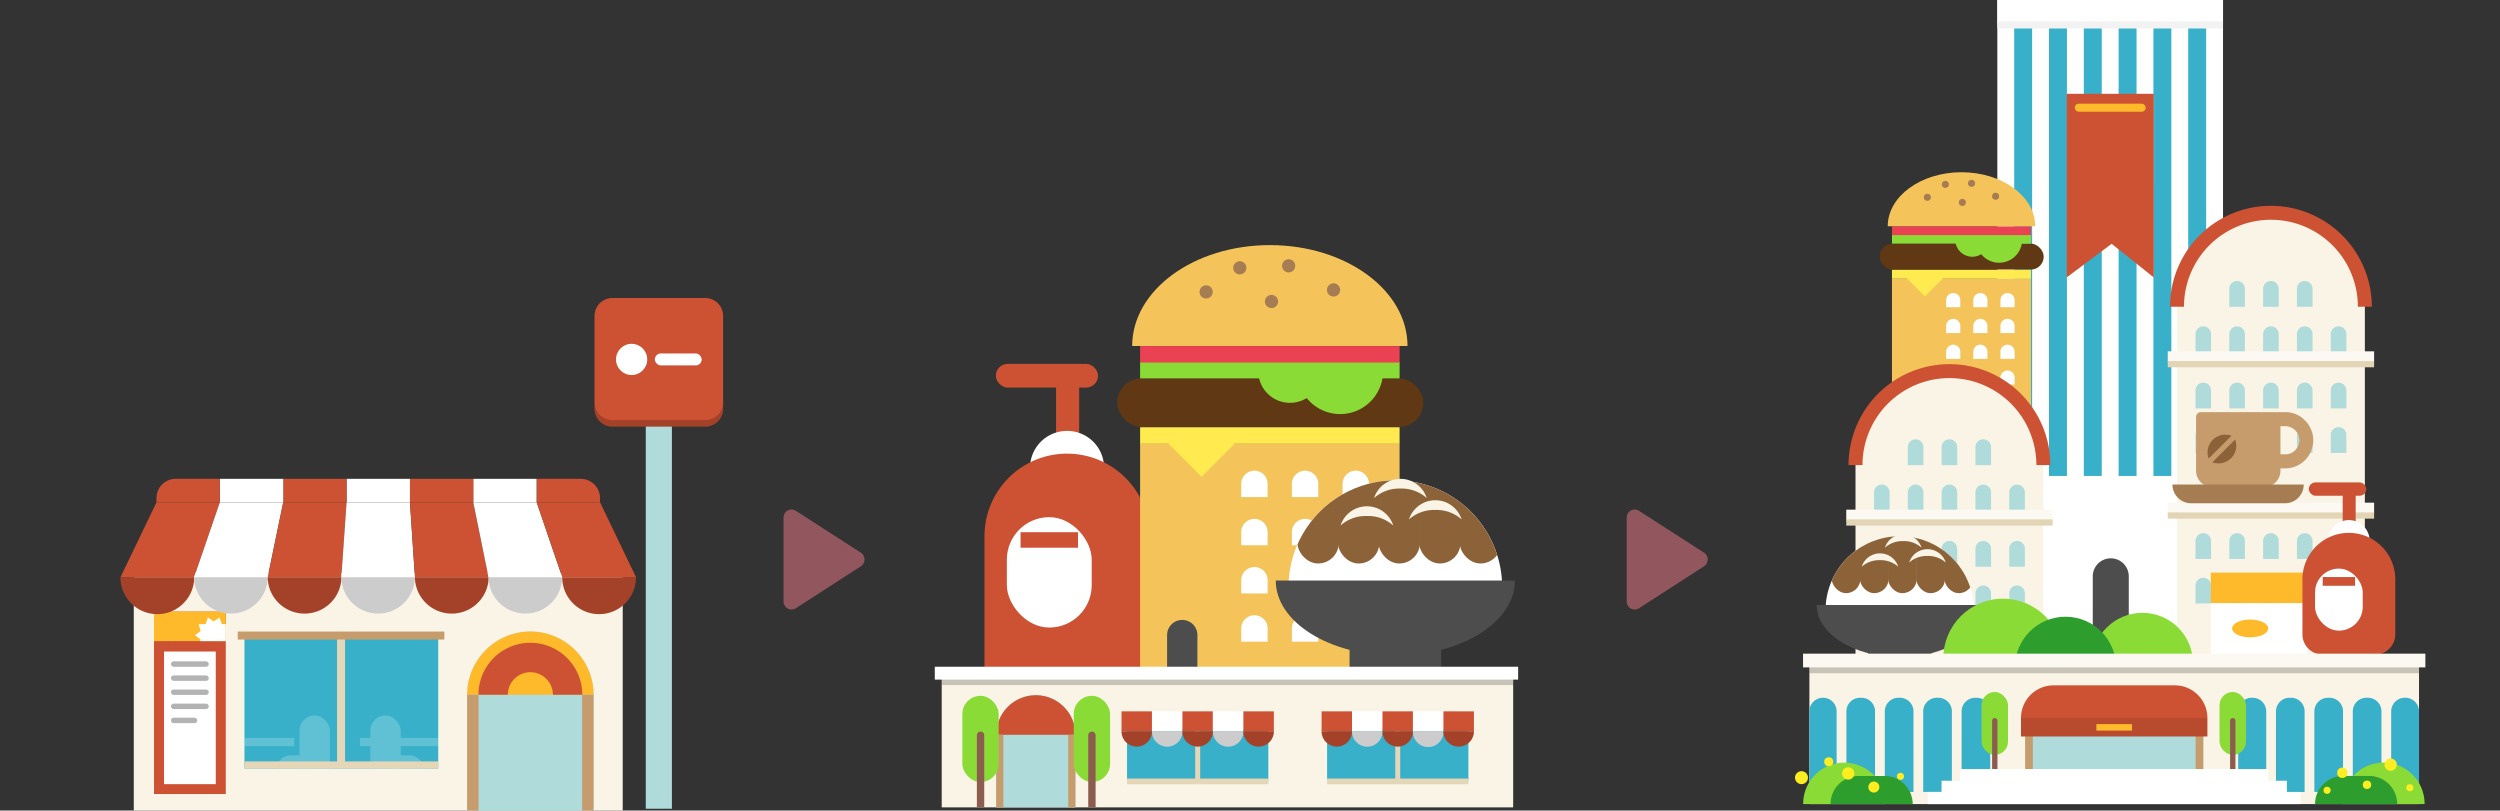 <svg xmlns="http://www.w3.org/2000/svg" xmlns:xlink="http://www.w3.org/1999/xlink" width="293.535" height="95.168" viewBox="0 0 293.535 95.168">
  <rect x="0" y="0" width="293.535" height="95.168" fill="#333333" stroke="none"/>
  <defs>
    <clipPath id="clip-path">
      <rect id="長方形_6649" data-name="長方形 6649" width="8.427" height="3.466" fill="none"/>
    </clipPath>
    <clipPath id="clip-path-2">
      <rect id="長方形_6657" data-name="長方形 6657" width="22.752" height="15.262" fill="none"/>
    </clipPath>
    <clipPath id="clip-path-3">
      <path id="パス_7347" data-name="パス 7347" d="M5777.133,2713.44a12.539,12.539,0,0,1,25.079,0Z" transform="translate(-5777.133 -2700.901)" fill="none"/>
    </clipPath>
    <clipPath id="clip-path-4">
      <path id="SVGID" d="M6117.551,2750.061a8.709,8.709,0,0,1,17.417,0Z" transform="translate(-6117.551 -2741.353)" fill="none"/>
    </clipPath>
  </defs>
  <g id="グループ_4941" data-name="グループ 4941" transform="translate(-41 -3924.176)">
    <g id="theme09_lv1_red" transform="translate(41 3935.678)">
      <g id="グループ_4871" data-name="グループ 4871" transform="translate(0 0)">
        <g id="グループ_4864" data-name="グループ 4864" transform="translate(15.708 55.752)">
          <rect id="長方形_6640" data-name="長方形 6640" width="57.408" height="27.914" transform="translate(0 0)" fill="#f9f4e5"/>
          <g id="グループ_4858" data-name="グループ 4858" transform="translate(2.375 4.557)">
            <rect id="長方形_6641" data-name="長方形 6641" width="8.427" height="21.418" fill="#cc5233"/>
            <rect id="長方形_6642" data-name="長方形 6642" width="8.427" height="3.466" fill="#ffba2b"/>
            <rect id="長方形_6643" data-name="長方形 6643" width="6.075" height="15.572" transform="translate(1.176 4.687)" fill="#fff"/>
            <rect id="長方形_6644" data-name="長方形 6644" width="4.444" height="0.639" rx="0.32" transform="translate(1.987 5.838)" fill="#b3b3b3"/>
            <rect id="長方形_6645" data-name="長方形 6645" width="4.444" height="0.639" rx="0.32" transform="translate(1.987 7.493)" fill="#b3b3b3"/>
            <rect id="長方形_6646" data-name="長方形 6646" width="4.444" height="0.639" rx="0.32" transform="translate(1.987 9.147)" fill="#b3b3b3"/>
            <rect id="長方形_6647" data-name="長方形 6647" width="4.444" height="0.639" rx="0.32" transform="translate(1.987 10.802)" fill="#b3b3b3"/>
            <rect id="長方形_6648" data-name="長方形 6648" width="3.091" height="0.639" rx="0.32" transform="translate(1.987 12.456)" fill="#b3b3b3"/>
            <g id="グループ_4857" data-name="グループ 4857">
              <g id="グループ_4856" data-name="グループ 4856" clip-path="url(#clip-path)">
                <path id="パス_7314" data-name="パス 7314" d="M5136.473,2788.506l-.65.5.232.787-.82.021-.273.773-.676-.465-.676.465-.273-.773-.82-.021.233-.786-.65-.5.65-.5-.233-.786.82-.021.273-.773.676.465.676-.465.273.773.82.021-.232.786Z" transform="translate(-5127.278 -2785.737)" fill="#fff"/>
              </g>
            </g>
          </g>
          <g id="グループ_4862" data-name="グループ 4862" transform="translate(12.206 6.899)">
            <rect id="長方形_6650" data-name="長方形 6650" width="22.752" height="15.262" transform="translate(0.788 0.81)" fill="#38b0c9"/>
            <g id="グループ_4861" data-name="グループ 4861" transform="translate(0.788 0.81)" opacity="0.2">
              <g id="グループ_4860" data-name="グループ 4860" clip-path="url(#clip-path-2)">
                <g id="グループ_4859" data-name="グループ 4859" transform="translate(-4.262 9.038)">
                  <rect id="長方形_6651" data-name="長方形 6651" width="10.103" height="0.959" transform="translate(17.82 2.643)" fill="#fff"/>
                  <rect id="長方形_6652" data-name="長方形 6652" width="10.103" height="0.959" transform="translate(0 2.643)" fill="#fff"/>
                  <rect id="長方形_6653" data-name="長方形 6653" width="3.581" height="7.801" rx="1.79" transform="translate(19.035)" fill="#fff"/>
                  <path id="長方形_6654" data-name="長方形 6654" d="M0,0H2a1.79,1.79,0,0,1,1.79,1.79v0a0,0,0,0,1,0,0H0a0,0,0,0,1,0,0V0A0,0,0,0,1,0,0Z" transform="translate(21.592 4.689)" fill="#fff"/>
                  <rect id="長方形_6655" data-name="長方形 6655" width="3.581" height="7.801" rx="1.79" transform="translate(14.303 7.801) rotate(-180)" fill="#fff"/>
                  <path id="長方形_6656" data-name="長方形 6656" d="M0,0H3.794a0,0,0,0,1,0,0V0A1.79,1.79,0,0,1,2,1.79H0a0,0,0,0,1,0,0V0A0,0,0,0,1,0,0Z" transform="translate(11.745 6.48) rotate(180)" fill="#fff"/>
                </g>
              </g>
            </g>
            <rect id="長方形_6658" data-name="長方形 6658" width="14.9" height="0.938" transform="translate(12.598 0.639) rotate(90)" fill="#e5d6b7"/>
            <rect id="長方形_6659" data-name="長方形 6659" width="22.752" height="0.822" transform="translate(0.788 15.249)" fill="#e5d6b7"/>
            <rect id="長方形_6660" data-name="長方形 6660" width="24.258" height="0.938" fill="#c69c6d"/>
          </g>
          <g id="グループ_4863" data-name="グループ 4863" transform="translate(39.14 6.899)">
            <path id="長方形_6661" data-name="長方形 6661" d="M7.418,0h0a7.418,7.418,0,0,1,7.418,7.418v13.6a0,0,0,0,1,0,0H0a0,0,0,0,1,0,0V7.418A7.418,7.418,0,0,1,7.418,0Z" transform="translate(0.008)" fill="#afdbdb"/>
            <path id="パス_7315" data-name="パス 7315" d="M5258.777,2800.4a7.418,7.418,0,0,1,7.417-7.418h0a7.418,7.418,0,0,1,7.418,7.418Z" transform="translate(-5258.769 -2792.979)" fill="#ffba2b"/>
            <path id="パス_7316" data-name="パス 7316" d="M5276.209,2804.314h-3.453a2.644,2.644,0,0,0-2.644-2.643h0a2.643,2.643,0,0,0-2.643,2.643h-3.453a6.1,6.1,0,0,1,6.1-6.1h0A6.1,6.1,0,0,1,5276.209,2804.314Z" transform="translate(-5262.688 -2796.897)" fill="#cc5233"/>
            <rect id="長方形_6662" data-name="長方形 6662" width="1.343" height="13.597" transform="translate(0 7.418)" fill="#c69c6d"/>
            <rect id="長方形_6663" data-name="長方形 6663" width="1.343" height="13.597" transform="translate(13.501 7.418)" fill="#c69c6d"/>
          </g>
        </g>
        <g id="グループ_4866" data-name="グループ 4866" transform="translate(69.812 23.497)">
          <rect id="長方形_6664" data-name="長方形 6664" width="3.069" height="59.342" transform="translate(6.011 0.616)" fill="#afdbdb"/>
          <path id="パス_7417" data-name="パス 7417" d="M5331.068,2652.829h-10.9a2.1,2.1,0,0,1-2.1-2.1v-10.9a2.1,2.1,0,0,1,2.1-2.1h10.9a2.1,2.1,0,0,1,2.1,2.1v10.9A2.1,2.1,0,0,1,5331.068,2652.829Z" transform="translate(-5318.074 -2637.737)" fill="#cc5233"/>
          <path id="パス_7317" data-name="パス 7317" d="M5333.166,2686.209v.767a2.1,2.1,0,0,1-2.1,2.1h-10.895a2.1,2.1,0,0,1-2.1-2.1v-.767a2.1,2.1,0,0,0,2.1,2.1h10.895A2.1,2.1,0,0,0,5333.166,2686.209Z" transform="translate(-5318.074 -2673.985)" opacity="0.2"/>
          <g id="グループ_4865" data-name="グループ 4865" transform="translate(2.515 5.37)">
            <circle id="楕円形_755" data-name="楕円形 755" cx="1.833" cy="1.833" r="1.833" fill="#fff"/>
            <rect id="長方形_6666" data-name="長方形 6666" width="5.499" height="1.407" rx="0.703" transform="translate(4.562 1.13)" fill="#fff"/>
          </g>
        </g>
        <g id="グループ_4870" data-name="グループ 4870" transform="translate(14.144 44.719)">
          <path id="パス_7318" data-name="パス 7318" d="M5106.006,2741.618h-8.639l4.232-8.8h7.435Z" transform="translate(-5097.367 -2730.061)" fill="#cc5233"/>
          <path id="パス_7319" data-name="パス 7319" d="M5140.268,2741.618h-8.648l3.027-8.8h7.444Z" transform="translate(-5122.979 -2730.061)" fill="#fff"/>
          <path id="パス_7320" data-name="パス 7320" d="M5174.547,2741.618h-8.64l1.823-8.8h7.436Z" transform="translate(-5148.62 -2730.061)" fill="#cc5233"/>
          <path id="パス_7321" data-name="パス 7321" d="M5208.808,2741.618h-8.647l.619-8.8h7.441Z" transform="translate(-5174.232 -2730.061)" fill="#fff"/>
          <path id="パス_7322" data-name="パス 7322" d="M5241.347,2741.618h-8.641l-.586-8.8h7.436Z" transform="translate(-5198.132 -2730.061)" fill="#cc5233"/>
          <path id="パス_7323" data-name="パス 7323" d="M5272.048,2741.618h-8.658l-1.79-8.8h7.451Z" transform="translate(-5220.176 -2730.061)" fill="#fff"/>
          <g id="グループ_4867" data-name="グループ 4867" transform="translate(0 11.557)">
            <path id="パス_7324" data-name="パス 7324" d="M5106.024,2767.705a4.329,4.329,0,0,1-8.658,0Z" transform="translate(-5097.367 -2767.705)" fill="#cc5233"/>
            <path id="パス_7325" data-name="パス 7325" d="M5140.276,2767.705a4.329,4.329,0,0,1-8.657,0Z" transform="translate(-5122.979 -2767.705)" fill="#fff"/>
            <path id="パス_7326" data-name="パス 7326" d="M5174.564,2767.705a4.329,4.329,0,0,1-8.657,0Z" transform="translate(-5148.62 -2767.705)" fill="#cc5233"/>
            <path id="パス_7327" data-name="パス 7327" d="M5208.817,2767.705a4.329,4.329,0,0,1-8.657,0Z" transform="translate(-5174.232 -2767.705)" fill="#fff"/>
            <path id="パス_7328" data-name="パス 7328" d="M5243.1,2767.705a4.329,4.329,0,0,1-8.657,0Z" transform="translate(-5199.87 -2767.705)" fill="#cc5233"/>
            <path id="パス_7329" data-name="パス 7329" d="M5277.354,2767.705a4.329,4.329,0,0,1-8.657,0Z" transform="translate(-5225.482 -2767.705)" fill="#fff"/>
            <path id="パス_7330" data-name="パス 7330" d="M5311.7,2767.705a4.328,4.328,0,1,1-8.657,0Z" transform="translate(-5251.169 -2767.705)" fill="#cc5233"/>
          </g>
          <g id="グループ_4868" data-name="グループ 4868" transform="translate(0 11.557)" opacity="0.2">
            <path id="パス_7331" data-name="パス 7331" d="M5106.024,2767.705a4.329,4.329,0,0,1-8.658,0Z" transform="translate(-5097.367 -2767.705)"/>
            <path id="パス_7332" data-name="パス 7332" d="M5140.276,2767.705a4.329,4.329,0,0,1-8.657,0Z" transform="translate(-5122.979 -2767.705)"/>
            <path id="パス_7333" data-name="パス 7333" d="M5174.564,2767.705a4.329,4.329,0,0,1-8.657,0Z" transform="translate(-5148.62 -2767.705)"/>
            <path id="パス_7334" data-name="パス 7334" d="M5208.817,2767.705a4.329,4.329,0,0,1-8.657,0Z" transform="translate(-5174.232 -2767.705)"/>
            <path id="パス_7335" data-name="パス 7335" d="M5243.1,2767.705a4.329,4.329,0,0,1-8.657,0Z" transform="translate(-5199.87 -2767.705)"/>
            <path id="パス_7336" data-name="パス 7336" d="M5277.354,2767.705a4.329,4.329,0,0,1-8.657,0Z" transform="translate(-5225.482 -2767.705)"/>
            <path id="パス_7337" data-name="パス 7337" d="M5311.7,2767.705a4.328,4.328,0,1,1-8.657,0Z" transform="translate(-5251.169 -2767.705)"/>
          </g>
          <path id="パス_7338" data-name="パス 7338" d="M5302.749,2741.618h-8.656l-3.021-8.8h7.451Z" transform="translate(-5242.214 -2730.061)" fill="#cc5233"/>
          <g id="グループ_4869" data-name="グループ 4869" transform="translate(4.227 0)">
            <path id="パス_7339" data-name="パス 7339" d="M5291.053,2721.886h5.19a2.261,2.261,0,0,1,2.26,2.261v.5h-7.451Z" transform="translate(-5246.426 -2721.886)" fill="#cc5233"/>
            <rect id="長方形_6667" data-name="長方形 6667" width="7.428" height="2.759" transform="translate(37.198 0)" fill="#fff"/>
            <rect id="長方形_6668" data-name="長方形 6668" width="7.436" height="2.759" transform="translate(29.763 0)" fill="#cc5233"/>
            <rect id="長方形_6669" data-name="長方形 6669" width="7.442" height="2.759" transform="translate(22.32 0)" fill="#fff"/>
            <rect id="長方形_6670" data-name="長方形 6670" width="7.436" height="2.759" transform="translate(14.884 0)" fill="#cc5233"/>
            <rect id="長方形_6671" data-name="長方形 6671" width="7.444" height="2.759" transform="translate(7.44 0)" fill="#fff"/>
            <path id="パス_7340" data-name="パス 7340" d="M5116.386,2721.886h5.179v2.759h-7.44v-.5A2.261,2.261,0,0,1,5116.386,2721.886Z" transform="translate(-5114.125 -2721.886)" fill="#cc5233"/>
          </g>
        </g>
        <path id="パス_1310" data-name="パス 1310" d="M9.984,0H81.538a9.984,9.984,0,0,1,9.984,9.984V73.218A9.984,9.984,0,0,1,81.538,83.2H9.984A9.984,9.984,0,0,1,0,73.218V9.984A9.984,9.984,0,0,1,9.984,0Z" transform="translate(0)" fill="none"/>
      </g>
    </g>
    <g id="theme09_lv2_red" transform="translate(141.506 3935.678)">
      <g id="グループ_4892" data-name="グループ 4892" transform="translate(0 0)">
        <g id="グループ_4873" data-name="グループ 4873" transform="translate(15.084 31.223)">
          <g id="グループ_4872" data-name="グループ 4872" transform="translate(1.335)">
            <rect id="長方形_6672" data-name="長方形 6672" width="11.998" height="2.785" rx="1.393" fill="#cc5233"/>
            <rect id="長方形_6673" data-name="長方形 6673" width="2.714" height="7.499" transform="translate(7.07 1.714)" fill="#cc5233"/>
          </g>
          <path id="長方形_6674" data-name="長方形 6674" d="M4.331,0H4.36A4.331,4.331,0,0,1,8.691,4.331v0a0,0,0,0,1,0,0H0a0,0,0,0,1,0,0v0A4.331,4.331,0,0,1,4.331,0Z" transform="translate(5.352 7.871)" fill="#fff"/>
          <path id="長方形_6675" data-name="長方形 6675" d="M9.7,0h0a9.7,9.7,0,0,1,9.7,9.7V25.419a0,0,0,0,1,0,0H0a0,0,0,0,1,0,0V9.7A9.7,9.7,0,0,1,9.7,0Z" transform="translate(0 10.539)" fill="#cc5233"/>
          <rect id="長方形_6676" data-name="長方形 6676" width="9.963" height="12.962" rx="4.981" transform="translate(2.63 17.997)" fill="#fff"/>
          <rect id="長方形_6677" data-name="長方形 6677" width="6.749" height="1.821" transform="translate(4.236 19.764)" fill="#cc5233"/>
        </g>
        <g id="グループ_4875" data-name="グループ 4875" transform="translate(30.664 17.277)">
          <rect id="長方形_6678" data-name="長方形 6678" width="30.467" height="28.294" transform="translate(2.694 23.288)" fill="#f4c45b"/>
          <rect id="長方形_6679" data-name="長方形 6679" width="35.952" height="5.698" rx="2.849" transform="translate(0 15.652)" fill="#603813"/>
          <rect id="長方形_6680" data-name="長方形 6680" width="30.467" height="1.938" transform="translate(2.694 13.714)" fill="#8bdb37"/>
          <rect id="長方形_6681" data-name="長方形 6681" width="30.467" height="1.938" transform="translate(2.694 11.853)" fill="#ea4253"/>
          <path id="パス_7341" data-name="パス 7341" d="M5693.391,2586.754c0-6.542,7.236-11.845,16.164-11.845s16.163,5.3,16.163,11.845Z" transform="translate(-5691.627 -2574.909)" fill="#f4c45b"/>
          <path id="パス_7342" data-name="パス 7342" d="M5728.1,2674.4h-19.381l-3.876,3.876-3.876-3.876h-3.334v-1.938H5728.1Z" transform="translate(-5694.938 -2651.075)" fill="#ffea50"/>
          <path id="パス_7343" data-name="パス 7343" d="M5768.369,2642.409a3.721,3.721,0,1,1-7.442,0Z" transform="translate(-5744.355 -2627.61)" fill="#8bdb37"/>
          <path id="パス_7344" data-name="パス 7344" d="M5791.867,2642.409a5.039,5.039,0,1,1-10.078,0Z" transform="translate(-5760.644 -2627.61)" fill="#8bdb37"/>
          <circle id="楕円形_756" data-name="楕円形 756" cx="0.775" cy="0.775" r="0.775" transform="translate(13.625 1.891)" fill="#a67c52"/>
          <circle id="楕円形_757" data-name="楕円形 757" cx="0.775" cy="0.775" r="0.775" transform="translate(17.346 5.845)" fill="#a67c52"/>
          <circle id="楕円形_758" data-name="楕円形 758" cx="0.775" cy="0.775" r="0.775" transform="translate(9.671 4.721)" fill="#a67c52"/>
          <circle id="楕円形_759" data-name="楕円形 759" cx="0.775" cy="0.775" r="0.775" transform="translate(19.362 1.659)" fill="#a67c52"/>
          <circle id="楕円形_760" data-name="楕円形 760" cx="0.775" cy="0.775" r="0.775" transform="translate(24.633 4.488)" fill="#a67c52"/>
          <path id="長方形_6682" data-name="長方形 6682" d="M1.779,0h0A1.779,1.779,0,0,1,3.558,1.779V7.572a0,0,0,0,1,0,0H0a0,0,0,0,1,0,0V1.779A1.779,1.779,0,0,1,1.779,0Z" transform="translate(5.864 44.01)" fill="#4d4d4d"/>
          <g id="グループ_4874" data-name="グループ 4874" transform="translate(14.566 26.486)">
            <path id="長方形_6683" data-name="長方形 6683" d="M1.551,0h0A1.551,1.551,0,0,1,3.1,1.551V3.1a0,0,0,0,1,0,0H0a0,0,0,0,1,0,0V1.551A1.551,1.551,0,0,1,1.551,0Z" transform="translate(0 5.659)" fill="#fff"/>
            <path id="長方形_6684" data-name="長方形 6684" d="M1.551,0h0A1.551,1.551,0,0,1,3.1,1.551V3.1a0,0,0,0,1,0,0H0a0,0,0,0,1,0,0V1.551A1.551,1.551,0,0,1,1.551,0Z" transform="translate(5.95 5.659)" fill="#fff"/>
            <path id="長方形_6685" data-name="長方形 6685" d="M1.551,0h0A1.551,1.551,0,0,1,3.1,1.551V3.1a0,0,0,0,1,0,0H0a0,0,0,0,1,0,0V1.551A1.551,1.551,0,0,1,1.551,0Z" transform="translate(11.9 5.659)" fill="#fff"/>
            <path id="長方形_6686" data-name="長方形 6686" d="M1.551,0h0A1.551,1.551,0,0,1,3.1,1.551V3.1a0,0,0,0,1,0,0H0a0,0,0,0,1,0,0V1.551A1.551,1.551,0,0,1,1.551,0Z" fill="#fff"/>
            <path id="長方形_6687" data-name="長方形 6687" d="M1.551,0h0A1.551,1.551,0,0,1,3.1,1.551V3.1a0,0,0,0,1,0,0H0a0,0,0,0,1,0,0V1.551A1.551,1.551,0,0,1,1.551,0Z" transform="translate(5.95)" fill="#fff"/>
            <path id="長方形_6688" data-name="長方形 6688" d="M1.551,0h0A1.551,1.551,0,0,1,3.1,1.551V3.1a0,0,0,0,1,0,0H0a0,0,0,0,1,0,0V1.551A1.551,1.551,0,0,1,1.551,0Z" transform="translate(11.9)" fill="#fff"/>
            <path id="長方形_6689" data-name="長方形 6689" d="M1.551,0h0A1.551,1.551,0,0,1,3.1,1.551V3.1a0,0,0,0,1,0,0H0a0,0,0,0,1,0,0V1.551A1.551,1.551,0,0,1,1.551,0Z" transform="translate(0 16.976)" fill="#fff"/>
            <path id="長方形_6690" data-name="長方形 6690" d="M1.551,0h0A1.551,1.551,0,0,1,3.1,1.551V3.1a0,0,0,0,1,0,0H0a0,0,0,0,1,0,0V1.551A1.551,1.551,0,0,1,1.551,0Z" transform="translate(5.95 16.976)" fill="#fff"/>
            <path id="長方形_6691" data-name="長方形 6691" d="M1.551,0h0A1.551,1.551,0,0,1,3.1,1.551V3.1a0,0,0,0,1,0,0H0a0,0,0,0,1,0,0V1.551A1.551,1.551,0,0,1,1.551,0Z" transform="translate(11.9 16.976)" fill="#fff"/>
            <path id="長方形_6692" data-name="長方形 6692" d="M1.551,0h0A1.551,1.551,0,0,1,3.1,1.551V3.1a0,0,0,0,1,0,0H0a0,0,0,0,1,0,0V1.551A1.551,1.551,0,0,1,1.551,0Z" transform="translate(0 11.317)" fill="#fff"/>
            <path id="長方形_6693" data-name="長方形 6693" d="M1.551,0h0A1.551,1.551,0,0,1,3.1,1.551V3.1a0,0,0,0,1,0,0H0a0,0,0,0,1,0,0V1.551A1.551,1.551,0,0,1,1.551,0Z" transform="translate(5.95 11.317)" fill="#fff"/>
            <path id="長方形_6694" data-name="長方形 6694" d="M1.551,0h0A1.551,1.551,0,0,1,3.1,1.551V3.1a0,0,0,0,1,0,0H0a0,0,0,0,1,0,0V1.551A1.551,1.551,0,0,1,1.551,0Z" transform="translate(11.9 11.317)" fill="#fff"/>
          </g>
        </g>
        <g id="グループ_4879" data-name="グループ 4879" transform="translate(49.286 44.721)">
          <path id="パス_7345" data-name="パス 7345" d="M5777.133,2713.44a12.539,12.539,0,0,1,25.079,0Z" transform="translate(-5775.631 -2700.721)" fill="#fff"/>
          <path id="パス_7346" data-name="パス 7346" d="M5798.366,2754.547c0,4.864-6.287,8.808-14.041,8.808s-14.041-3.943-14.041-8.808Z" transform="translate(-5770.284 -2742.606)" fill="#4d4d4d"/>
          <rect id="長方形_6695" data-name="長方形 6695" width="10.749" height="2.239" transform="translate(8.666 20.077)" fill="#4d4d4d"/>
          <g id="グループ_4878" data-name="グループ 4878" transform="translate(1.502 0.18)">
            <g id="グループ_4877" data-name="グループ 4877" clip-path="url(#clip-path-3)">
              <g id="グループ_4876" data-name="グループ 4876" transform="translate(1.036 -2.692)">
                <rect id="長方形_6696" data-name="長方形 6696" width="4.86" height="12.451" rx="2.43" fill="#8c6239"/>
                <rect id="長方形_6697" data-name="長方形 6697" width="4.86" height="12.451" rx="2.43" transform="translate(4.765)" fill="#8c6239"/>
                <rect id="長方形_6698" data-name="長方形 6698" width="4.86" height="12.451" rx="2.43" transform="translate(9.53)" fill="#8c6239"/>
                <rect id="長方形_6699" data-name="長方形 6699" width="4.86" height="12.451" rx="2.43" transform="translate(14.294)" fill="#8c6239"/>
                <rect id="長方形_6700" data-name="長方形 6700" width="4.86" height="12.451" rx="2.43" transform="translate(19.059)" fill="#8c6239"/>
              </g>
            </g>
          </g>
          <path id="パス_7348" data-name="パス 7348" d="M5808.082,2715.919a4.436,4.436,0,0,1,3.093,1.114,3.249,3.249,0,0,0-6.187,0A4.437,4.437,0,0,1,5808.082,2715.919Z" transform="translate(-5797.379 -2711.555)" fill="#f9f4e5"/>
          <path id="パス_7349" data-name="パス 7349" d="M5844.7,2712.681a4.436,4.436,0,0,1,3.093,1.114,3.249,3.249,0,0,0-6.187,0A4.436,4.436,0,0,1,5844.7,2712.681Z" transform="translate(-5825.967 -2709.027)" fill="#f9f4e5"/>
          <path id="パス_7350" data-name="パス 7350" d="M5826.015,2701.223a4.436,4.436,0,0,1,3.093,1.114,3.249,3.249,0,0,0-6.187,0A4.438,4.438,0,0,1,5826.015,2701.223Z" transform="translate(-5811.381 -2700.082)" fill="#f9f4e5"/>
        </g>
        <g id="グループ_4891" data-name="グループ 4891" transform="translate(9.251 66.782)">
          <rect id="長方形_6701" data-name="長方形 6701" width="67.097" height="15.563" transform="translate(0.813 0.95)" fill="#f9f4e5"/>
          <rect id="長方形_6702" data-name="長方形 6702" width="67.097" height="1.206" transform="translate(0.813 0.95)" opacity="0.2"/>
          <g id="グループ_4880" data-name="グループ 4880" transform="translate(7.21 3.342)">
            <path id="長方形_6703" data-name="長方形 6703" d="M4.649,0h0A4.649,4.649,0,0,1,9.3,4.649V13.17a0,0,0,0,1,0,0H0a0,0,0,0,1,0,0V4.649A4.649,4.649,0,0,1,4.649,0Z" transform="translate(0.005)" fill="#afdbdb"/>
            <path id="パス_7351" data-name="パス 7351" d="M5620.586,2820.6a4.648,4.648,0,0,1,4.649-4.648h0a4.648,4.648,0,0,1,4.649,4.648Z" transform="translate(-5620.581 -2815.949)" fill="#cc5233"/>
            <rect id="長方形_6704" data-name="長方形 6704" width="0.841" height="8.522" transform="translate(0 4.649)" fill="#c69c6d"/>
            <rect id="長方形_6705" data-name="長方形 6705" width="0.841" height="8.522" transform="translate(8.461 4.649)" fill="#c69c6d"/>
          </g>
          <rect id="長方形_6706" data-name="長方形 6706" width="68.493" height="1.512" transform="translate(0)" fill="#fff"/>
          <g id="グループ_4884" data-name="グループ 4884" transform="translate(21.926 5.239)">
            <rect id="長方形_6707" data-name="長方形 6707" width="16.59" height="5.95" transform="translate(0.648 2.145)" fill="#38b0c9"/>
            <rect id="長方形_6708" data-name="長方形 6708" width="0.581" height="6.124" transform="translate(8.652 2.068)" fill="#e5d6b7"/>
            <g id="グループ_4883" data-name="グループ 4883">
              <rect id="長方形_6709" data-name="長方形 6709" width="3.574" height="2.349" fill="#cc5233"/>
              <rect id="長方形_6710" data-name="長方形 6710" width="3.578" height="2.349" transform="translate(3.574)" fill="#fff"/>
              <rect id="長方形_6711" data-name="長方形 6711" width="3.574" height="2.349" transform="translate(7.152)" fill="#cc5233"/>
              <rect id="長方形_6712" data-name="長方形 6712" width="3.582" height="2.349" transform="translate(10.726)" fill="#fff"/>
              <rect id="長方形_6713" data-name="長方形 6713" width="3.577" height="2.349" transform="translate(14.308)" fill="#cc5233"/>
              <g id="グループ_4881" data-name="グループ 4881" transform="translate(0 2.349)">
                <path id="パス_7352" data-name="パス 7352" d="M5691.258,2835.314a1.787,1.787,0,1,1-3.575,0Z" transform="translate(-5687.683 -2835.314)" fill="#cc5233"/>
                <path id="パス_7353" data-name="パス 7353" d="M5707.563,2835.314a1.789,1.789,0,1,1-3.578,0Z" transform="translate(-5700.411 -2835.314)" fill="#fff"/>
                <path id="パス_7354" data-name="パス 7354" d="M5723.879,2835.314a1.787,1.787,0,1,1-3.574,0Z" transform="translate(-5713.153 -2835.314)" fill="#cc5233"/>
                <path id="パス_7355" data-name="パス 7355" d="M5740.188,2835.314a1.791,1.791,0,1,1-3.582,0Z" transform="translate(-5725.879 -2835.314)" fill="#fff"/>
                <path id="パス_7356" data-name="パス 7356" d="M5756.519,2835.314a1.789,1.789,0,1,1-3.578,0Z" transform="translate(-5738.634 -2835.314)" fill="#cc5233"/>
              </g>
              <g id="グループ_4882" data-name="グループ 4882" transform="translate(0 2.349)" opacity="0.2">
                <path id="パス_7357" data-name="パス 7357" d="M5691.258,2835.314a1.787,1.787,0,1,1-3.575,0Z" transform="translate(-5687.683 -2835.314)"/>
                <path id="パス_7358" data-name="パス 7358" d="M5707.563,2835.314a1.789,1.789,0,1,1-3.578,0Z" transform="translate(-5700.411 -2835.314)"/>
                <path id="パス_7359" data-name="パス 7359" d="M5723.879,2835.314a1.787,1.787,0,1,1-3.574,0Z" transform="translate(-5713.153 -2835.314)"/>
                <path id="パス_7360" data-name="パス 7360" d="M5740.188,2835.314a1.791,1.791,0,1,1-3.582,0Z" transform="translate(-5725.879 -2835.314)"/>
                <path id="パス_7361" data-name="パス 7361" d="M5756.519,2835.314a1.789,1.789,0,1,1-3.578,0Z" transform="translate(-5738.634 -2835.314)"/>
              </g>
            </g>
            <rect id="長方形_6714" data-name="長方形 6714" width="16.59" height="0.669" transform="translate(0.648 7.892)" fill="#e5d6b7"/>
          </g>
          <g id="グループ_4888" data-name="グループ 4888" transform="translate(45.416 5.239)">
            <rect id="長方形_6715" data-name="長方形 6715" width="16.59" height="5.95" transform="translate(0.648 2.145)" fill="#38b0c9"/>
            <rect id="長方形_6716" data-name="長方形 6716" width="0.581" height="6.124" transform="translate(8.652 2.068)" fill="#e5d6b7"/>
            <g id="グループ_4887" data-name="グループ 4887">
              <rect id="長方形_6717" data-name="長方形 6717" width="3.574" height="2.349" fill="#cc5233"/>
              <rect id="長方形_6718" data-name="長方形 6718" width="3.578" height="2.349" transform="translate(3.574)" fill="#fff"/>
              <rect id="長方形_6719" data-name="長方形 6719" width="3.574" height="2.349" transform="translate(7.152)" fill="#cc5233"/>
              <rect id="長方形_6720" data-name="長方形 6720" width="3.582" height="2.349" transform="translate(10.726)" fill="#fff"/>
              <rect id="長方形_6721" data-name="長方形 6721" width="3.577" height="2.349" transform="translate(14.308)" fill="#cc5233"/>
              <g id="グループ_4885" data-name="グループ 4885" transform="translate(0 2.349)">
                <path id="パス_7362" data-name="パス 7362" d="M5798.4,2835.314a1.787,1.787,0,1,1-3.574,0Z" transform="translate(-5794.823 -2835.314)" fill="#cc5233"/>
                <path id="パス_7363" data-name="パス 7363" d="M5814.7,2835.314a1.789,1.789,0,1,1-3.578,0Z" transform="translate(-5807.55 -2835.314)" fill="#fff"/>
                <path id="パス_7364" data-name="パス 7364" d="M5831.017,2835.314a1.787,1.787,0,1,1-3.575,0Z" transform="translate(-5820.291 -2835.314)" fill="#cc5233"/>
                <path id="パス_7365" data-name="パス 7365" d="M5847.327,2835.314a1.791,1.791,0,1,1-3.581,0Z" transform="translate(-5833.019 -2835.314)" fill="#fff"/>
                <path id="パス_7366" data-name="パス 7366" d="M5863.659,2835.314a1.789,1.789,0,1,1-3.578,0Z" transform="translate(-5845.774 -2835.314)" fill="#cc5233"/>
              </g>
              <g id="グループ_4886" data-name="グループ 4886" transform="translate(0 2.349)" opacity="0.2">
                <path id="パス_7367" data-name="パス 7367" d="M5798.4,2835.314a1.787,1.787,0,1,1-3.574,0Z" transform="translate(-5794.823 -2835.314)"/>
                <path id="パス_7368" data-name="パス 7368" d="M5814.7,2835.314a1.789,1.789,0,1,1-3.578,0Z" transform="translate(-5807.55 -2835.314)"/>
                <path id="パス_7369" data-name="パス 7369" d="M5831.017,2835.314a1.787,1.787,0,1,1-3.575,0Z" transform="translate(-5820.291 -2835.314)"/>
                <path id="パス_7370" data-name="パス 7370" d="M5847.327,2835.314a1.791,1.791,0,1,1-3.581,0Z" transform="translate(-5833.019 -2835.314)"/>
                <path id="パス_7371" data-name="パス 7371" d="M5863.659,2835.314a1.789,1.789,0,1,1-3.578,0Z" transform="translate(-5845.774 -2835.314)"/>
              </g>
            </g>
            <rect id="長方形_6722" data-name="長方形 6722" width="16.59" height="0.669" transform="translate(0.648 7.892)" fill="#e5d6b7"/>
          </g>
          <g id="グループ_4889" data-name="グループ 4889" transform="translate(3.237 3.414)">
            <rect id="長方形_6723" data-name="長方形 6723" width="4.263" height="10.122" rx="2.132" fill="#8bdb37"/>
            <path id="パス_7372" data-name="パス 7372" d="M5610.2,2844.324v-8.469a.433.433,0,0,1,.432-.432h0a.433.433,0,0,1,.432.432v8.469Z" transform="translate(-5608.496 -2831.224)" fill="#8c5d4f"/>
          </g>
          <g id="グループ_4890" data-name="グループ 4890" transform="translate(16.319 3.414)">
            <rect id="長方形_6724" data-name="長方形 6724" width="4.263" height="10.122" rx="2.132" fill="#8bdb37"/>
            <path id="パス_7373" data-name="パス 7373" d="M5669.863,2844.324v-8.469a.434.434,0,0,1,.433-.432h0a.433.433,0,0,1,.432.432v8.469Z" transform="translate(-5668.164 -2831.224)" fill="#8c5d4f"/>
          </g>
        </g>
        <path id="パス_1310-2" data-name="パス 1310" d="M9.984,0H81.538a9.984,9.984,0,0,1,9.984,9.984V73.218A9.984,9.984,0,0,1,81.538,83.2H9.984A9.984,9.984,0,0,1,0,73.218V9.984A9.984,9.984,0,0,1,9.984,0Z" transform="translate(0 0)" fill="none"/>
      </g>
    </g>
    <g id="theme09_lv3_red" transform="translate(243.013 3924.176)">
      <g id="グループ_4940" data-name="グループ 4940" transform="translate(0 0)">
        <g id="グループ_4905" data-name="グループ 4905" transform="translate(32.502 0)">
          <g id="グループ_4893" data-name="グループ 4893" transform="translate(0.324 0.872)">
            <rect id="長方形_6725" data-name="長方形 6725" width="25.428" height="93.492" fill="#38b0c9"/>
          </g>
          <g id="グループ_4894" data-name="グループ 4894" transform="translate(0 0)">
            <rect id="長方形_6726" data-name="長方形 6726" width="1.981" height="94.364" fill="#fff"/>
          </g>
          <g id="グループ_4895" data-name="グループ 4895" transform="translate(4.086 0)">
            <rect id="長方形_6727" data-name="長方形 6727" width="1.981" height="94.364" fill="#fff"/>
          </g>
          <g id="グループ_4896" data-name="グループ 4896" transform="translate(8.173 0)">
            <rect id="長方形_6728" data-name="長方形 6728" width="1.981" height="94.364" fill="#fff"/>
          </g>
          <g id="グループ_4897" data-name="グループ 4897" transform="translate(12.259 0)">
            <rect id="長方形_6729" data-name="長方形 6729" width="1.981" height="94.364" fill="#fff"/>
          </g>
          <g id="グループ_4898" data-name="グループ 4898" transform="translate(16.345 0)">
            <rect id="長方形_6730" data-name="長方形 6730" width="1.981" height="94.364" fill="#fff"/>
          </g>
          <g id="グループ_4899" data-name="グループ 4899" transform="translate(20.432 0)">
            <rect id="長方形_6731" data-name="長方形 6731" width="1.981" height="94.364" fill="#fff"/>
          </g>
          <g id="グループ_4900" data-name="グループ 4900" transform="translate(24.518 0)">
            <rect id="長方形_6732" data-name="長方形 6732" width="1.981" height="94.364" fill="#fff"/>
          </g>
          <g id="グループ_4901" data-name="グループ 4901" transform="translate(0 0)">
            <rect id="長方形_6733" data-name="長方形 6733" width="26.499" height="2.757" fill="#fff"/>
          </g>
          <g id="グループ_4902" data-name="グループ 4902" transform="translate(0 2.514)">
            <rect id="長方形_6734" data-name="長方形 6734" width="26.499" height="0.834" fill="#f2f2f2"/>
          </g>
          <g id="グループ_4903" data-name="グループ 4903" transform="translate(8.143 11.008)">
            <path id="パス_7374" data-name="パス 7374" d="M6248.82,2541.2l-4.945-3.945-5.278,3.945v-21.558h10.224Z" transform="translate(-6238.597 -2519.637)" fill="#cc5233"/>
            <rect id="長方形_6735" data-name="長方形 6735" width="8.334" height="0.945" rx="0.472" transform="translate(0.944 1.167)" fill="#ffba2b"/>
          </g>
          <g id="グループ_4904" data-name="グループ 4904" transform="translate(0 55.884)">
            <rect id="長方形_6736" data-name="長方形 6736" width="26.499" height="34.242" fill="#fff"/>
          </g>
          <path id="長方形_6737" data-name="長方形 6737" d="M2.114,0h0A2.114,2.114,0,0,1,4.228,2.114V14.171a0,0,0,0,1,0,0H0a0,0,0,0,1,0,0V2.114A2.114,2.114,0,0,1,2.114,0Z" transform="translate(11.205 65.555)" fill="#4d4d4d"/>
        </g>
        <g id="グループ_4907" data-name="グループ 4907" transform="translate(18.688 20.222)">
          <rect id="長方形_6738" data-name="長方形 6738" width="16.321" height="15.157" transform="translate(1.443 12.475)" fill="#f4c45b"/>
          <rect id="長方形_6739" data-name="長方形 6739" width="19.259" height="3.052" rx="1.526" transform="translate(0 8.385)" fill="#603813"/>
          <rect id="長方形_6740" data-name="長方形 6740" width="16.321" height="1.038" transform="translate(1.443 7.346)" fill="#8bdb37"/>
          <rect id="長方形_6741" data-name="長方形 6741" width="16.321" height="1.038" transform="translate(1.443 6.35)" fill="#ea4253"/>
          <path id="パス_7375" data-name="パス 7375" d="M6148.764,2565.376c0-3.5,3.876-6.345,8.658-6.345s8.659,2.841,8.659,6.345Z" transform="translate(-6147.819 -2559.031)" fill="#f4c45b"/>
          <path id="パス_7376" data-name="パス 7376" d="M6167.215,2609.056h-10.382l-2.076,2.077-2.077-2.077h-1.786v-1.038h16.32Z" transform="translate(-6149.452 -2596.56)" fill="#ffea50"/>
          <path id="パス_7377" data-name="パス 7377" d="M6186.663,2592.926a1.993,1.993,0,1,1-3.987,0Z" transform="translate(-6173.799 -2584.998)" fill="#8bdb37"/>
          <path id="パス_7378" data-name="パス 7378" d="M6198.551,2592.926a2.7,2.7,0,1,1-5.4,0Z" transform="translate(-6181.825 -2584.998)" fill="#8bdb37"/>
          <circle id="楕円形_761" data-name="楕円形 761" cx="0.415" cy="0.415" r="0.415" transform="translate(7.299 1.013)" fill="#a67c52"/>
          <circle id="楕円形_762" data-name="楕円形 762" cx="0.415" cy="0.415" r="0.415" transform="translate(9.292 3.131)" fill="#a67c52"/>
          <circle id="楕円形_763" data-name="楕円形 763" cx="0.415" cy="0.415" r="0.415" transform="translate(5.181 2.529)" fill="#a67c52"/>
          <circle id="楕円形_764" data-name="楕円形 764" cx="0.415" cy="0.415" r="0.415" transform="translate(10.372 0.889)" fill="#a67c52"/>
          <circle id="楕円形_765" data-name="楕円形 765" cx="0.415" cy="0.415" r="0.415" transform="translate(13.196 2.405)" fill="#a67c52"/>
          <g id="グループ_4906" data-name="グループ 4906" transform="translate(7.803 14.188)">
            <path id="長方形_6742" data-name="長方形 6742" d="M.831,0h0a.831.831,0,0,1,.831.831v.831a0,0,0,0,1,0,0H0a0,0,0,0,1,0,0V.831A.831.831,0,0,1,.831,0Z" transform="translate(0 3.031)" fill="#fff"/>
            <path id="長方形_6743" data-name="長方形 6743" d="M.831,0h0a.831.831,0,0,1,.831.831v.831a0,0,0,0,1,0,0H0a0,0,0,0,1,0,0V.831A.831.831,0,0,1,.831,0Z" transform="translate(3.187 3.031)" fill="#fff"/>
            <path id="長方形_6744" data-name="長方形 6744" d="M.831,0h0a.831.831,0,0,1,.831.831v.831a0,0,0,0,1,0,0H0a0,0,0,0,1,0,0V.831A.831.831,0,0,1,.831,0Z" transform="translate(6.375 3.031)" fill="#fff"/>
            <path id="長方形_6745" data-name="長方形 6745" d="M.831,0h0a.831.831,0,0,1,.831.831v.831a0,0,0,0,1,0,0H0a0,0,0,0,1,0,0V.831A.831.831,0,0,1,.831,0Z" fill="#fff"/>
            <path id="長方形_6746" data-name="長方形 6746" d="M.831,0h0a.831.831,0,0,1,.831.831v.831a0,0,0,0,1,0,0H0a0,0,0,0,1,0,0V.831A.831.831,0,0,1,.831,0Z" transform="translate(3.187)" fill="#fff"/>
            <path id="長方形_6747" data-name="長方形 6747" d="M.831,0h0a.831.831,0,0,1,.831.831v.831a0,0,0,0,1,0,0H0a0,0,0,0,1,0,0V.831A.831.831,0,0,1,.831,0Z" transform="translate(6.375)" fill="#fff"/>
            <path id="長方形_6748" data-name="長方形 6748" d="M.831,0h0a.831.831,0,0,1,.831.831v.831a0,0,0,0,1,0,0H0a0,0,0,0,1,0,0V.831A.831.831,0,0,1,.831,0Z" transform="translate(0 9.094)" fill="#fff"/>
            <path id="長方形_6749" data-name="長方形 6749" d="M.831,0h0a.831.831,0,0,1,.831.831v.831a0,0,0,0,1,0,0H0a0,0,0,0,1,0,0V.831A.831.831,0,0,1,.831,0Z" transform="translate(3.187 9.094)" fill="#fff"/>
            <path id="長方形_6750" data-name="長方形 6750" d="M.831,0h0a.831.831,0,0,1,.831.831v.831a0,0,0,0,1,0,0H0a0,0,0,0,1,0,0V.831A.831.831,0,0,1,.831,0Z" transform="translate(6.375 9.094)" fill="#fff"/>
            <path id="長方形_6751" data-name="長方形 6751" d="M.831,0h0a.831.831,0,0,1,.831.831v.831a0,0,0,0,1,0,0H0a0,0,0,0,1,0,0V.831A.831.831,0,0,1,.831,0Z" transform="translate(0 6.062)" fill="#fff"/>
            <path id="長方形_6752" data-name="長方形 6752" d="M.831,0h0a.831.831,0,0,1,.831.831v.831a0,0,0,0,1,0,0H0a0,0,0,0,1,0,0V.831A.831.831,0,0,1,.831,0Z" transform="translate(3.187 6.062)" fill="#fff"/>
            <path id="長方形_6753" data-name="長方形 6753" d="M.831,0h0a.831.831,0,0,1,.831.831v.831a0,0,0,0,1,0,0H0a0,0,0,0,1,0,0V.831A.831.831,0,0,1,.831,0Z" transform="translate(6.375 6.062)" fill="#fff"/>
          </g>
        </g>
        <g id="グループ_4932" data-name="グループ 4932" transform="translate(11.29 24.166)">
          <g id="グループ_4914" data-name="グループ 4914" transform="translate(3.474 18.59)">
            <path id="長方形_6754" data-name="長方形 6754" d="M11.028,0h0A11.028,11.028,0,0,1,22.056,11.028V34.094a0,0,0,0,1,0,0H0a0,0,0,0,1,0,0V11.028A11.028,11.028,0,0,1,11.028,0Z" transform="translate(1.086 0.819)" fill="#f9f4e5"/>
            <g id="グループ_4908" data-name="グループ 4908" transform="translate(0.267)">
              <path id="パス_7379" data-name="パス 7379" d="M6151.143,2667.223a10.209,10.209,0,1,0-20.418,0h-1.638a11.847,11.847,0,0,1,23.694,0Z" transform="translate(-6129.087 -2655.376)" fill="#cc5233"/>
            </g>
            <g id="グループ_4909" data-name="グループ 4909" transform="translate(3.257 20.761)">
              <path id="長方形_6755" data-name="長方形 6755" d="M.914,0h0a.914.914,0,0,1,.914.914V3.028a0,0,0,0,1,0,0H0a0,0,0,0,1,0,0V.914A.914.914,0,0,1,.914,0Z" fill="#afdbdb"/>
              <path id="長方形_6756" data-name="長方形 6756" d="M.914,0h0a.914.914,0,0,1,.914.914V3.028a0,0,0,0,1,0,0H0a0,0,0,0,1,0,0V.914A.914.914,0,0,1,.914,0Z" transform="translate(3.971)" fill="#afdbdb"/>
              <path id="長方形_6757" data-name="長方形 6757" d="M.914,0h0a.914.914,0,0,1,.914.914V3.028a0,0,0,0,1,0,0H0a0,0,0,0,1,0,0V.914A.914.914,0,0,1,.914,0Z" transform="translate(7.943)" fill="#afdbdb"/>
              <path id="長方形_6758" data-name="長方形 6758" d="M.914,0h0a.914.914,0,0,1,.914.914V3.028a0,0,0,0,1,0,0H0a0,0,0,0,1,0,0V.914A.914.914,0,0,1,.914,0Z" transform="translate(11.914)" fill="#afdbdb"/>
              <path id="長方形_6759" data-name="長方形 6759" d="M.914,0h0a.914.914,0,0,1,.914.914V3.028a0,0,0,0,1,0,0H0a0,0,0,0,1,0,0V.914A.914.914,0,0,1,.914,0Z" transform="translate(15.885)" fill="#afdbdb"/>
            </g>
            <g id="グループ_4910" data-name="グループ 4910" transform="translate(3.257 25.989)">
              <path id="長方形_6760" data-name="長方形 6760" d="M.914,0h0a.914.914,0,0,1,.914.914V3.028a0,0,0,0,1,0,0H0a0,0,0,0,1,0,0V.914A.914.914,0,0,1,.914,0Z" fill="#e2d5b5"/>
              <path id="長方形_6761" data-name="長方形 6761" d="M.914,0h0a.914.914,0,0,1,.914.914V3.028a0,0,0,0,1,0,0H0a0,0,0,0,1,0,0V.914A.914.914,0,0,1,.914,0Z" transform="translate(3.971)" fill="#e2d5b5"/>
              <path id="長方形_6762" data-name="長方形 6762" d="M.914,0h0a.914.914,0,0,1,.914.914V3.028a0,0,0,0,1,0,0H0a0,0,0,0,1,0,0V.914A.914.914,0,0,1,.914,0Z" transform="translate(7.943)" fill="#afdbdb"/>
              <path id="長方形_6763" data-name="長方形 6763" d="M.914,0h0a.914.914,0,0,1,.914.914V3.028a0,0,0,0,1,0,0H0a0,0,0,0,1,0,0V.914A.914.914,0,0,1,.914,0Z" transform="translate(11.914)" fill="#afdbdb"/>
              <path id="長方形_6764" data-name="長方形 6764" d="M.914,0h0a.914.914,0,0,1,.914.914V3.028a0,0,0,0,1,0,0H0a0,0,0,0,1,0,0V.914A.914.914,0,0,1,.914,0Z" transform="translate(15.885)" fill="#afdbdb"/>
            </g>
            <g id="グループ_4911" data-name="グループ 4911" transform="translate(7.228 8.826)">
              <path id="長方形_6765" data-name="長方形 6765" d="M.914,0h0a.914.914,0,0,1,.914.914V3.028a0,0,0,0,1,0,0H0a0,0,0,0,1,0,0V.914A.914.914,0,0,1,.914,0Z" fill="#afdbdb"/>
              <path id="長方形_6766" data-name="長方形 6766" d="M.914,0h0a.914.914,0,0,1,.914.914V3.028a0,0,0,0,1,0,0H0a0,0,0,0,1,0,0V.914A.914.914,0,0,1,.914,0Z" transform="translate(3.971)" fill="#afdbdb"/>
              <path id="長方形_6767" data-name="長方形 6767" d="M.914,0h0a.914.914,0,0,1,.914.914V3.028a0,0,0,0,1,0,0H0a0,0,0,0,1,0,0V.914A.914.914,0,0,1,.914,0Z" transform="translate(7.943)" fill="#afdbdb"/>
            </g>
            <g id="グループ_4912" data-name="グループ 4912" transform="translate(3.257 14.14)">
              <path id="長方形_6768" data-name="長方形 6768" d="M.914,0h0a.914.914,0,0,1,.914.914V3.028a0,0,0,0,1,0,0H0a0,0,0,0,1,0,0V.914A.914.914,0,0,1,.914,0Z" fill="#afdbdb"/>
              <path id="長方形_6769" data-name="長方形 6769" d="M.914,0h0a.914.914,0,0,1,.914.914V3.028a0,0,0,0,1,0,0H0a0,0,0,0,1,0,0V.914A.914.914,0,0,1,.914,0Z" transform="translate(3.971)" fill="#afdbdb"/>
              <path id="長方形_6770" data-name="長方形 6770" d="M.914,0h0a.914.914,0,0,1,.914.914V3.028a0,0,0,0,1,0,0H0a0,0,0,0,1,0,0V.914A.914.914,0,0,1,.914,0Z" transform="translate(7.943)" fill="#afdbdb"/>
              <path id="長方形_6771" data-name="長方形 6771" d="M.914,0h0a.914.914,0,0,1,.914.914V3.028a0,0,0,0,1,0,0H0a0,0,0,0,1,0,0V.914A.914.914,0,0,1,.914,0Z" transform="translate(11.914)" fill="#afdbdb"/>
              <path id="長方形_6772" data-name="長方形 6772" d="M.914,0h0a.914.914,0,0,1,.914.914V3.028a0,0,0,0,1,0,0H0a0,0,0,0,1,0,0V.914A.914.914,0,0,1,.914,0Z" transform="translate(15.885)" fill="#afdbdb"/>
            </g>
            <g id="グループ_4913" data-name="グループ 4913" transform="translate(0 17.085)">
              <rect id="長方形_6773" data-name="長方形 6773" width="24.228" height="1.257" fill="#fcf9f2"/>
              <rect id="長方形_6774" data-name="長方形 6774" width="24.228" height="0.731" transform="translate(0 1.143)" fill="#e2d5b5"/>
            </g>
          </g>
          <g id="グループ_4924" data-name="グループ 4924" transform="translate(41.222 0)">
            <path id="長方形_6775" data-name="長方形 6775" d="M11.028,0h0A11.028,11.028,0,0,1,22.056,11.028V52.912a0,0,0,0,1,0,0H0a0,0,0,0,1,0,0V11.028A11.028,11.028,0,0,1,11.028,0Z" transform="translate(1.086 0.819)" fill="#f9f4e5"/>
            <g id="グループ_4915" data-name="グループ 4915" transform="translate(0.267)">
              <path id="パス_7380" data-name="パス 7380" d="M6312.529,2587.743a10.209,10.209,0,1,0-20.419,0h-1.638a11.847,11.847,0,1,1,23.694,0Z" transform="translate(-6290.473 -2575.896)" fill="#cc5233"/>
            </g>
            <g id="グループ_4916" data-name="グループ 4916" transform="translate(0 34.856)">
              <rect id="長方形_6776" data-name="長方形 6776" width="24.228" height="1.257" fill="#fcf9f2"/>
              <rect id="長方形_6777" data-name="長方形 6777" width="24.228" height="0.731" transform="translate(0 1.143)" fill="#e2d5b5"/>
            </g>
            <g id="グループ_4917" data-name="グループ 4917" transform="translate(3.257 20.761)">
              <path id="長方形_6778" data-name="長方形 6778" d="M.914,0h0a.914.914,0,0,1,.914.914V3.028a0,0,0,0,1,0,0H0a0,0,0,0,1,0,0V.914A.914.914,0,0,1,.914,0Z" fill="#afdbdb"/>
              <path id="長方形_6779" data-name="長方形 6779" d="M.914,0h0a.914.914,0,0,1,.914.914V3.028a0,0,0,0,1,0,0H0a0,0,0,0,1,0,0V.914A.914.914,0,0,1,.914,0Z" transform="translate(3.971)" fill="#afdbdb"/>
              <path id="長方形_6780" data-name="長方形 6780" d="M.914,0h0a.914.914,0,0,1,.914.914V3.028a0,0,0,0,1,0,0H0a0,0,0,0,1,0,0V.914A.914.914,0,0,1,.914,0Z" transform="translate(7.942)" fill="#afdbdb"/>
              <path id="長方形_6781" data-name="長方形 6781" d="M.914,0h0a.914.914,0,0,1,.914.914V3.028a0,0,0,0,1,0,0H0a0,0,0,0,1,0,0V.914A.914.914,0,0,1,.914,0Z" transform="translate(11.914)" fill="#afdbdb"/>
              <path id="長方形_6782" data-name="長方形 6782" d="M.914,0h0a.914.914,0,0,1,.914.914V3.028a0,0,0,0,1,0,0H0a0,0,0,0,1,0,0V.914A.914.914,0,0,1,.914,0Z" transform="translate(15.885)" fill="#afdbdb"/>
            </g>
            <g id="グループ_4918" data-name="グループ 4918" transform="translate(3.257 25.989)">
              <path id="長方形_6783" data-name="長方形 6783" d="M.914,0h0a.914.914,0,0,1,.914.914V3.028a0,0,0,0,1,0,0H0a0,0,0,0,1,0,0V.914A.914.914,0,0,1,.914,0Z" fill="#afdbdb"/>
              <path id="長方形_6784" data-name="長方形 6784" d="M.914,0h0a.914.914,0,0,1,.914.914V3.028a0,0,0,0,1,0,0H0a0,0,0,0,1,0,0V.914A.914.914,0,0,1,.914,0Z" transform="translate(3.971)" fill="#afdbdb"/>
              <path id="長方形_6785" data-name="長方形 6785" d="M.914,0h0a.914.914,0,0,1,.914.914V3.028a0,0,0,0,1,0,0H0a0,0,0,0,1,0,0V.914A.914.914,0,0,1,.914,0Z" transform="translate(7.942)" fill="#afdbdb"/>
              <path id="長方形_6786" data-name="長方形 6786" d="M.914,0h0a.914.914,0,0,1,.914.914V3.028a0,0,0,0,1,0,0H0a0,0,0,0,1,0,0V.914A.914.914,0,0,1,.914,0Z" transform="translate(11.914)" fill="#afdbdb"/>
              <path id="長方形_6787" data-name="長方形 6787" d="M.914,0h0a.914.914,0,0,1,.914.914V3.028a0,0,0,0,1,0,0H0a0,0,0,0,1,0,0V.914A.914.914,0,0,1,.914,0Z" transform="translate(15.885)" fill="#afdbdb"/>
            </g>
            <g id="グループ_4919" data-name="グループ 4919" transform="translate(7.228 8.826)">
              <path id="長方形_6788" data-name="長方形 6788" d="M.914,0h0a.914.914,0,0,1,.914.914V3.028a0,0,0,0,1,0,0H0a0,0,0,0,1,0,0V.914A.914.914,0,0,1,.914,0Z" fill="#afdbdb"/>
              <path id="長方形_6789" data-name="長方形 6789" d="M.914,0h0a.914.914,0,0,1,.914.914V3.028a0,0,0,0,1,0,0H0a0,0,0,0,1,0,0V.914A.914.914,0,0,1,.914,0Z" transform="translate(3.971)" fill="#afdbdb"/>
              <path id="長方形_6790" data-name="長方形 6790" d="M.914,0h0a.914.914,0,0,1,.914.914V3.028a0,0,0,0,1,0,0H0a0,0,0,0,1,0,0V.914A.914.914,0,0,1,.914,0Z" transform="translate(7.942)" fill="#afdbdb"/>
            </g>
            <g id="グループ_4920" data-name="グループ 4920" transform="translate(3.257 14.152)">
              <path id="長方形_6791" data-name="長方形 6791" d="M.914,0h0a.914.914,0,0,1,.914.914V3.028a0,0,0,0,1,0,0H0a0,0,0,0,1,0,0V.914A.914.914,0,0,1,.914,0Z" fill="#afdbdb"/>
              <path id="長方形_6792" data-name="長方形 6792" d="M.914,0h0a.914.914,0,0,1,.914.914V3.028a0,0,0,0,1,0,0H0a0,0,0,0,1,0,0V.914A.914.914,0,0,1,.914,0Z" transform="translate(3.971)" fill="#afdbdb"/>
              <path id="長方形_6793" data-name="長方形 6793" d="M.914,0h0a.914.914,0,0,1,.914.914V3.028a0,0,0,0,1,0,0H0a0,0,0,0,1,0,0V.914A.914.914,0,0,1,.914,0Z" transform="translate(7.942)" fill="#afdbdb"/>
              <path id="長方形_6794" data-name="長方形 6794" d="M.914,0h0a.914.914,0,0,1,.914.914V3.028a0,0,0,0,1,0,0H0a0,0,0,0,1,0,0V.914A.914.914,0,0,1,.914,0Z" transform="translate(11.914)" fill="#afdbdb"/>
              <path id="長方形_6795" data-name="長方形 6795" d="M.914,0h0a.914.914,0,0,1,.914.914V3.028a0,0,0,0,1,0,0H0a0,0,0,0,1,0,0V.914A.914.914,0,0,1,.914,0Z" transform="translate(15.885)" fill="#afdbdb"/>
            </g>
            <g id="グループ_4921" data-name="グループ 4921" transform="translate(3.257 38.436)">
              <path id="長方形_6796" data-name="長方形 6796" d="M.914,0h0a.914.914,0,0,1,.914.914V3.028a0,0,0,0,1,0,0H0a0,0,0,0,1,0,0V.914A.914.914,0,0,1,.914,0Z" fill="#afdbdb"/>
              <path id="長方形_6797" data-name="長方形 6797" d="M.914,0h0a.914.914,0,0,1,.914.914V3.028a0,0,0,0,1,0,0H0a0,0,0,0,1,0,0V.914A.914.914,0,0,1,.914,0Z" transform="translate(3.971)" fill="#afdbdb"/>
              <path id="長方形_6798" data-name="長方形 6798" d="M.914,0h0a.914.914,0,0,1,.914.914V3.028a0,0,0,0,1,0,0H0a0,0,0,0,1,0,0V.914A.914.914,0,0,1,.914,0Z" transform="translate(7.942)" fill="#afdbdb"/>
              <path id="長方形_6799" data-name="長方形 6799" d="M.914,0h0a.914.914,0,0,1,.914.914V3.028a0,0,0,0,1,0,0H0a0,0,0,0,1,0,0V.914A.914.914,0,0,1,.914,0Z" transform="translate(11.914)" fill="#afdbdb"/>
              <path id="長方形_6800" data-name="長方形 6800" d="M.914,0h0a.914.914,0,0,1,.914.914V3.028a0,0,0,0,1,0,0H0a0,0,0,0,1,0,0V.914A.914.914,0,0,1,.914,0Z" transform="translate(15.885)" fill="#afdbdb"/>
            </g>
            <g id="グループ_4922" data-name="グループ 4922" transform="translate(3.257 43.665)">
              <path id="長方形_6801" data-name="長方形 6801" d="M.914,0h0a.914.914,0,0,1,.914.914V3.028a0,0,0,0,1,0,0H0a0,0,0,0,1,0,0V.914A.914.914,0,0,1,.914,0Z" fill="#afdbdb"/>
              <path id="長方形_6802" data-name="長方形 6802" d="M.914,0h0a.914.914,0,0,1,.914.914V3.028a0,0,0,0,1,0,0H0a0,0,0,0,1,0,0V.914A.914.914,0,0,1,.914,0Z" transform="translate(3.971)" fill="#afdbdb"/>
              <path id="長方形_6803" data-name="長方形 6803" d="M.914,0h0a.914.914,0,0,1,.914.914V3.028a0,0,0,0,1,0,0H0a0,0,0,0,1,0,0V.914A.914.914,0,0,1,.914,0Z" transform="translate(7.942)" fill="#afdbdb"/>
              <path id="長方形_6804" data-name="長方形 6804" d="M.914,0h0a.914.914,0,0,1,.914.914V3.028a0,0,0,0,1,0,0H0a0,0,0,0,1,0,0V.914A.914.914,0,0,1,.914,0Z" transform="translate(11.914)" fill="#afdbdb"/>
              <path id="長方形_6805" data-name="長方形 6805" d="M.914,0h0a.914.914,0,0,1,.914.914V3.028a0,0,0,0,1,0,0H0a0,0,0,0,1,0,0V.914A.914.914,0,0,1,.914,0Z" transform="translate(15.885)" fill="#afdbdb"/>
            </g>
            <g id="グループ_4923" data-name="グループ 4923" transform="translate(0 17.085)">
              <rect id="長方形_6806" data-name="長方形 6806" width="24.228" height="1.257" fill="#fcf9f2"/>
              <rect id="長方形_6807" data-name="長方形 6807" width="24.228" height="0.731" transform="translate(0 1.143)" fill="#e2d5b5"/>
            </g>
          </g>
          <g id="グループ_4925" data-name="グループ 4925" transform="translate(41.767 24.225)">
            <path id="パス_7381" data-name="パス 7381" d="M6316.333,2680.44a3.3,3.3,0,0,1-2.332,5.635h-.55v.276a1.94,1.94,0,0,1-1.928,1.927h-6.058a1.94,1.94,0,0,1-1.927-1.927v-6.333a.557.557,0,0,1,.551-.551H6314A3.162,3.162,0,0,1,6316.333,2680.44Zm-1.161,3.5a1.652,1.652,0,0,0-1.171-2.822h-.55v3.3h.55A1.594,1.594,0,0,0,6315.172,2683.942Z" transform="translate(-6300.761 -2679.468)" fill="#fff"/>
            <path id="パス_7382" data-name="パス 7382" d="M6316.333,2680.44a3.3,3.3,0,0,1-2.332,5.635h-.55v.276a1.94,1.94,0,0,1-1.928,1.927h-6.058a1.94,1.94,0,0,1-1.927-1.927v-6.333a.557.557,0,0,1,.551-.551H6314A3.162,3.162,0,0,1,6316.333,2680.44Zm-1.161,3.5a1.652,1.652,0,0,0-1.171-2.822h-.55v3.3h.55A1.594,1.594,0,0,0,6315.172,2683.942Z" transform="translate(-6300.761 -2679.468)" fill="#c69c6d"/>
            <path id="パス_7383" data-name="パス 7383" d="M6291.662,2715.806h15.419a2.2,2.2,0,0,1-2.2,2.2h-11.014a2.2,2.2,0,0,1-2.2-2.2Z" transform="translate(-6291.662 -2707.307)" fill="#a67c52"/>
            <path id="パス_7384" data-name="パス 7384" d="M6309.265,2693.408a2.084,2.084,0,0,1,2.677-2.677Zm3.114-2.239-2.676,2.676a2.084,2.084,0,0,0,2.676-2.676Z" transform="translate(-6305.008 -2687.958)" fill="#8c6239"/>
          </g>
          <g id="グループ_4929" data-name="グループ 4929" transform="translate(0 38.575)">
            <path id="パス_7385" data-name="パス 7385" d="M6117.551,2750.061a8.709,8.709,0,0,1,17.417,0Z" transform="translate(-6116.507 -2741.228)" fill="#fff"/>
            <path id="パス_7386" data-name="パス 7386" d="M6132.595,2776.278c0,3.378-4.366,6.117-9.752,6.117s-9.752-2.739-9.752-6.117Z" transform="translate(-6113.091 -2767.984)" fill="#4d4d4d"/>
            <rect id="長方形_6808" data-name="長方形 6808" width="7.465" height="1.555" transform="translate(6.019 13.944)" fill="#4d4d4d"/>
            <g id="グループ_4928" data-name="グループ 4928" transform="translate(1.043 0.125)">
              <g id="グループ_4927" data-name="グループ 4927" clip-path="url(#clip-path-4)">
                <g id="グループ_4926" data-name="グループ 4926" transform="translate(0.72 -1.87)">
                  <rect id="長方形_6809" data-name="長方形 6809" width="3.376" height="8.648" rx="1.688" fill="#8c6239"/>
                  <rect id="長方形_6810" data-name="長方形 6810" width="3.376" height="8.648" rx="1.688" transform="translate(3.309)" fill="#8c6239"/>
                  <rect id="長方形_6811" data-name="長方形 6811" width="3.376" height="8.648" rx="1.688" transform="translate(6.618)" fill="#8c6239"/>
                  <rect id="長方形_6812" data-name="長方形 6812" width="3.376" height="8.648" rx="1.688" transform="translate(9.928)" fill="#8c6239"/>
                  <rect id="長方形_6813" data-name="長方形 6813" width="3.376" height="8.648" rx="1.688" transform="translate(13.237)" fill="#8c6239"/>
                </g>
              </g>
            </g>
            <path id="パス_7387" data-name="パス 7387" d="M6137.834,2751.18a3.08,3.08,0,0,1,2.148.774,2.256,2.256,0,0,0-4.3,0A3.081,3.081,0,0,1,6137.834,2751.18Z" transform="translate(-6130.4 -2748.149)" fill="#f9f4e5"/>
            <path id="パス_7388" data-name="パス 7388" d="M6161.671,2749.071a3.081,3.081,0,0,1,2.148.774,2.257,2.257,0,0,0-4.3,0A3.083,3.083,0,0,1,6161.671,2749.071Z" transform="translate(-6148.662 -2746.534)" fill="#f9f4e5"/>
            <path id="パス_7389" data-name="パス 7389" d="M6149.509,2741.612a3.081,3.081,0,0,1,2.148.773,2.256,2.256,0,0,0-4.3,0A3.083,3.083,0,0,1,6149.509,2741.612Z" transform="translate(-6139.345 -2740.819)" fill="#f9f4e5"/>
          </g>
          <g id="グループ_4931" data-name="グループ 4931" transform="translate(46.282 32.475)">
            <rect id="長方形_6814" data-name="長方形 6814" width="11.419" height="3.589" transform="translate(0 10.594)" fill="#ffba2b"/>
            <rect id="長方形_6815" data-name="長方形 6815" width="11.419" height="6.188" transform="translate(0 14.183)" fill="#fff"/>
            <ellipse id="楕円形_766" data-name="楕円形 766" cx="2.119" cy="1.047" rx="2.119" ry="1.047" transform="translate(2.498 16.099)" fill="#ffba2b"/>
            <g id="グループ_4930" data-name="グループ 4930" transform="translate(11.504)">
              <rect id="長方形_6816" data-name="長方形 6816" width="6.745" height="1.566" rx="0.783" fill="#cc5233"/>
              <rect id="長方形_6817" data-name="長方形 6817" width="1.526" height="4.216" transform="translate(3.975 0.964)" fill="#cc5233"/>
            </g>
            <path id="長方形_6818" data-name="長方形 6818" d="M2.443,0h0A2.443,2.443,0,0,1,4.886,2.443V2.435a0,0,0,0,1,0,0H0a0,0,0,0,1,0,0v.008A2.443,2.443,0,0,1,2.443,0Z" transform="translate(13.762 4.425)" fill="#fff"/>
            <path id="長方形_6819" data-name="長方形 6819" d="M5.452,0h0A5.452,5.452,0,0,1,10.9,5.452v6.461a2.378,2.378,0,0,1-2.378,2.378H2.378A2.378,2.378,0,0,1,0,11.913V5.452A5.452,5.452,0,0,1,5.452,0Z" transform="translate(10.754 5.925)" fill="#cc5233"/>
            <rect id="長方形_6820" data-name="長方形 6820" width="5.601" height="7.287" rx="2.801" transform="translate(12.232 10.118)" fill="#fff"/>
            <rect id="長方形_6821" data-name="長方形 6821" width="3.794" height="1.024" transform="translate(13.135 11.112)" fill="#cc5233"/>
          </g>
        </g>
        <g id="グループ_4933" data-name="グループ 4933" transform="translate(26.162 70.295)">
          <circle id="楕円形_767" data-name="楕円形 767" cx="5.943" cy="5.943" r="5.943" transform="translate(17.431 1.66)" fill="#8bdb37"/>
          <circle id="楕円形_768" data-name="楕円形 768" cx="7.001" cy="7.001" r="7.001" transform="translate(0 0)" fill="#8bdb37"/>
          <circle id="楕円形_769" data-name="楕円形 769" cx="5.943" cy="5.943" r="5.943" transform="translate(8.402 2.117)" fill="#2d9e2d"/>
        </g>
        <g id="グループ_4939" data-name="グループ 4939" transform="translate(8.745 76.748)">
          <rect id="長方形_6822" data-name="長方形 6822" width="71.58" height="16.603" transform="translate(1.689 1.06)" fill="#f9f4e5"/>
          <path id="パス_7390" data-name="パス 7390" d="M6121.655,2833.905h-3.368v-9.46a1.6,1.6,0,0,1,1.6-1.6h.166a1.6,1.6,0,0,1,1.6,1.6ZM6175,2822.844h-.165a1.6,1.6,0,0,0-1.6,1.6v9.46h3.367v-9.46A1.6,1.6,0,0,0,6175,2822.844Zm-10.787,11.062h3.367v-9.46a1.6,1.6,0,0,0-1.6-1.6h-.165a1.6,1.6,0,0,0-1.6,1.6Zm-50.437,0h3.367v-9.46a1.6,1.6,0,0,0-1.6-1.6h-.166a1.6,1.6,0,0,0-1.6,1.6Zm56.713-11.062h-.165a1.6,1.6,0,0,0-1.6,1.6v9.46h3.367v-9.46A1.6,1.6,0,0,0,6170.49,2822.844Zm-9.021,0h-.09a1.6,1.6,0,0,0-1.6,1.6v9.46h3.292v-9.46A1.6,1.6,0,0,0,6161.47,2822.844Zm16.275,1.6v9.46h3.268v-9.46a1.6,1.6,0,0,0-1.6-1.6h-.066A1.6,1.6,0,0,0,6177.745,2824.445Zm-53.181-1.6h-.166a1.6,1.6,0,0,0-1.6,1.6v9.46h3.368v-9.46A1.6,1.6,0,0,0,6124.564,2822.844Zm-13.531,0h0a1.6,1.6,0,0,0-1.6,1.6v9.46h3.2v-9.46A1.6,1.6,0,0,0,6111.033,2822.844Zm16.275,11.062h3.359v-9.46a1.6,1.6,0,0,0-1.6-1.6h-.157a1.6,1.6,0,0,0-1.6,1.6Z" transform="translate(-6107.743 -2817.666)" fill="#38b0c9"/>
          <rect id="長方形_6823" data-name="長方形 6823" width="71.58" height="1.286" transform="translate(1.689 1.013)" opacity="0.2"/>
          <rect id="長方形_6824" data-name="長方形 6824" width="73.069" height="1.613" transform="translate(0.945)" fill="#fcf9f2"/>
          <g id="グループ_4935" data-name="グループ 4935" transform="translate(26.537 3.721)">
            <g id="グループ_4934" data-name="グループ 4934" transform="translate(0.487 3.638)">
              <rect id="長方形_6825" data-name="長方形 6825" width="20.912" height="6.486" fill="#afdbdb"/>
              <rect id="長方形_6826" data-name="長方形 6826" width="0.898" height="6.486" fill="#c69c6d"/>
              <rect id="長方形_6827" data-name="長方形 6827" width="0.898" height="6.486" transform="translate(20.014)" fill="#c69c6d"/>
            </g>
            <path id="パス_7391" data-name="パス 7391" d="M6237.551,2820.441v2.171h-21.885v-2.171a3.829,3.829,0,0,1,3.829-3.828h14.228A3.828,3.828,0,0,1,6237.551,2820.441Z" transform="translate(-6215.667 -2816.613)" fill="#cc5233"/>
            <rect id="長方形_6828" data-name="長方形 6828" width="21.885" height="2.171" transform="translate(0 3.828)" opacity="0.1"/>
            <rect id="長方形_6829" data-name="長方形 6829" width="4.19" height="0.762" transform="translate(8.847 4.552)" fill="#ffba2b"/>
          </g>
          <g id="グループ_4936" data-name="グループ 4936" transform="translate(21.904 4.502)">
            <rect id="長方形_6830" data-name="長方形 6830" width="3.108" height="7.378" rx="1.554" fill="#8bdb37"/>
            <path id="パス_7392" data-name="パス 7392" d="M6201.156,2839.524v-6.173a.315.315,0,0,1,.314-.315h0a.316.316,0,0,1,.314.315v6.173Z" transform="translate(-6199.917 -2829.975)" fill="#8c5d4f"/>
          </g>
          <path id="長方形_6831" data-name="長方形 6831" d="M4.823,0h0A4.823,4.823,0,0,1,9.647,4.823v.041a0,0,0,0,1,0,0H0a0,0,0,0,1,0,0V4.823A4.823,4.823,0,0,1,4.823,0Z" transform="translate(64.275 12.799)" fill="#8bdb37"/>
          <path id="長方形_6832" data-name="長方形 6832" d="M3.3,0H6.343a3.3,3.3,0,0,1,3.3,3.3v0a0,0,0,0,1,0,0H0a0,0,0,0,1,0,0v0A3.3,3.3,0,0,1,3.3,0Z" transform="translate(61.064 14.359)" fill="#2d9e2d"/>
          <path id="長方形_6833" data-name="長方形 6833" d="M0,0H9.647a0,0,0,0,1,0,0V.041A4.823,4.823,0,0,1,4.823,4.864h0A4.823,4.823,0,0,1,0,.041V0A0,0,0,0,1,0,0Z" transform="translate(10.608 17.663) rotate(180)" fill="#8bdb37"/>
          <path id="長方形_6834" data-name="長方形 6834" d="M0,0H9.647a0,0,0,0,1,0,0V0a3.3,3.3,0,0,1-3.3,3.3H3.3A3.3,3.3,0,0,1,0,0V0A0,0,0,0,1,0,0Z" transform="translate(13.819 17.663) rotate(180)" fill="#2d9e2d"/>
          <g id="グループ_4937" data-name="グループ 4937" transform="translate(49.846 4.502)">
            <rect id="長方形_6835" data-name="長方形 6835" width="3.108" height="7.378" rx="1.554" fill="#8bdb37"/>
            <path id="パス_7393" data-name="パス 7393" d="M6320.619,2839.524v-6.173a.315.315,0,0,1,.314-.315h0a.316.316,0,0,1,.315.315v6.173Z" transform="translate(-6319.379 -2829.975)" fill="#8c5d4f"/>
          </g>
          <g id="グループ_4938" data-name="グループ 4938" transform="translate(15.595 13.547)">
            <rect id="長方形_6836" data-name="長方形 6836" width="36.227" height="4.069" transform="translate(3.771)" fill="#fff"/>
            <rect id="長方形_6837" data-name="長方形 6837" width="40.547" height="2.628" transform="translate(1.611 1.374)" fill="#fff"/>
            <rect id="長方形_6838" data-name="長方形 6838" width="43.77" height="1.429" transform="translate(0 2.688)" fill="#fff"/>
          </g>
          <circle id="楕円形_770" data-name="楕円形 770" cx="0.762" cy="0.762" r="0.762" transform="translate(0 13.797)" fill="#fcee21"/>
          <circle id="楕円形_771" data-name="楕円形 771" cx="0.533" cy="0.533" r="0.533" transform="translate(3.428 12.159)" fill="#fcee21"/>
          <circle id="楕円形_772" data-name="楕円形 772" cx="0.724" cy="0.724" r="0.724" transform="translate(5.524 13.34)" fill="#fcee21"/>
          <circle id="楕円形_773" data-name="楕円形 773" cx="0.648" cy="0.648" r="0.648" transform="translate(8.609 15.016)" fill="#fcee21"/>
          <circle id="楕円形_774" data-name="楕円形 774" cx="0.419" cy="0.419" r="0.419" transform="translate(11.962 13.987)" fill="#fcee21"/>
          <circle id="楕円形_775" data-name="楕円形 775" cx="0.419" cy="0.419" r="0.419" transform="translate(62.055 15.625)" fill="#fcee21"/>
          <circle id="楕円形_776" data-name="楕円形 776" cx="0.61" cy="0.61" r="0.61" transform="translate(63.655 13.378)" fill="#fcee21"/>
          <circle id="楕円形_777" data-name="楕円形 777" cx="0.495" cy="0.495" r="0.495" transform="translate(66.664 14.901)" fill="#fcee21"/>
          <circle id="楕円形_778" data-name="楕円形 778" cx="0.419" cy="0.419" r="0.419" transform="translate(71.769 15.32)" fill="#fcee21"/>
          <circle id="楕円形_779" data-name="楕円形 779" cx="0.724" cy="0.724" r="0.724" transform="translate(69.216 12.311)" fill="#fcee21"/>
        </g>
        <path id="パス_1310-3" data-name="パス 1310" d="M9.984,0H81.538a9.984,9.984,0,0,1,9.984,9.984V73.218A9.984,9.984,0,0,1,81.538,83.2H9.984A9.984,9.984,0,0,1,0,73.218V9.984A9.984,9.984,0,0,1,9.984,0Z" transform="translate(0 11.502)" fill="none"/>
      </g>
    </g>
    <g id="icon-ARROWdown" transform="translate(104 4029.742) rotate(-90)">
      <path id="パス_2114" data-name="パス 2114" d="M0,.951v9.84a.935.935,0,0,0,1.443.8L9.07,6.669a.957.957,0,0,0,0-1.605L1.443.153A.935.935,0,0,0,0,.951Z" transform="translate(45.742 29) rotate(90)" fill="#f27b8c" opacity="0.5"/>
    </g>
    <g id="icon-ARROWdown-2" data-name="icon-ARROWdown" transform="translate(203 4029.742) rotate(-90)">
      <path id="パス_2114-2" data-name="パス 2114" d="M0,.951v9.84a.935.935,0,0,0,1.443.8L9.07,6.669a.957.957,0,0,0,0-1.605L1.443.153A.935.935,0,0,0,0,.951Z" transform="translate(45.742 29) rotate(90)" fill="#f27b8c" opacity="0.5"/>
    </g>
  </g>
</svg>
